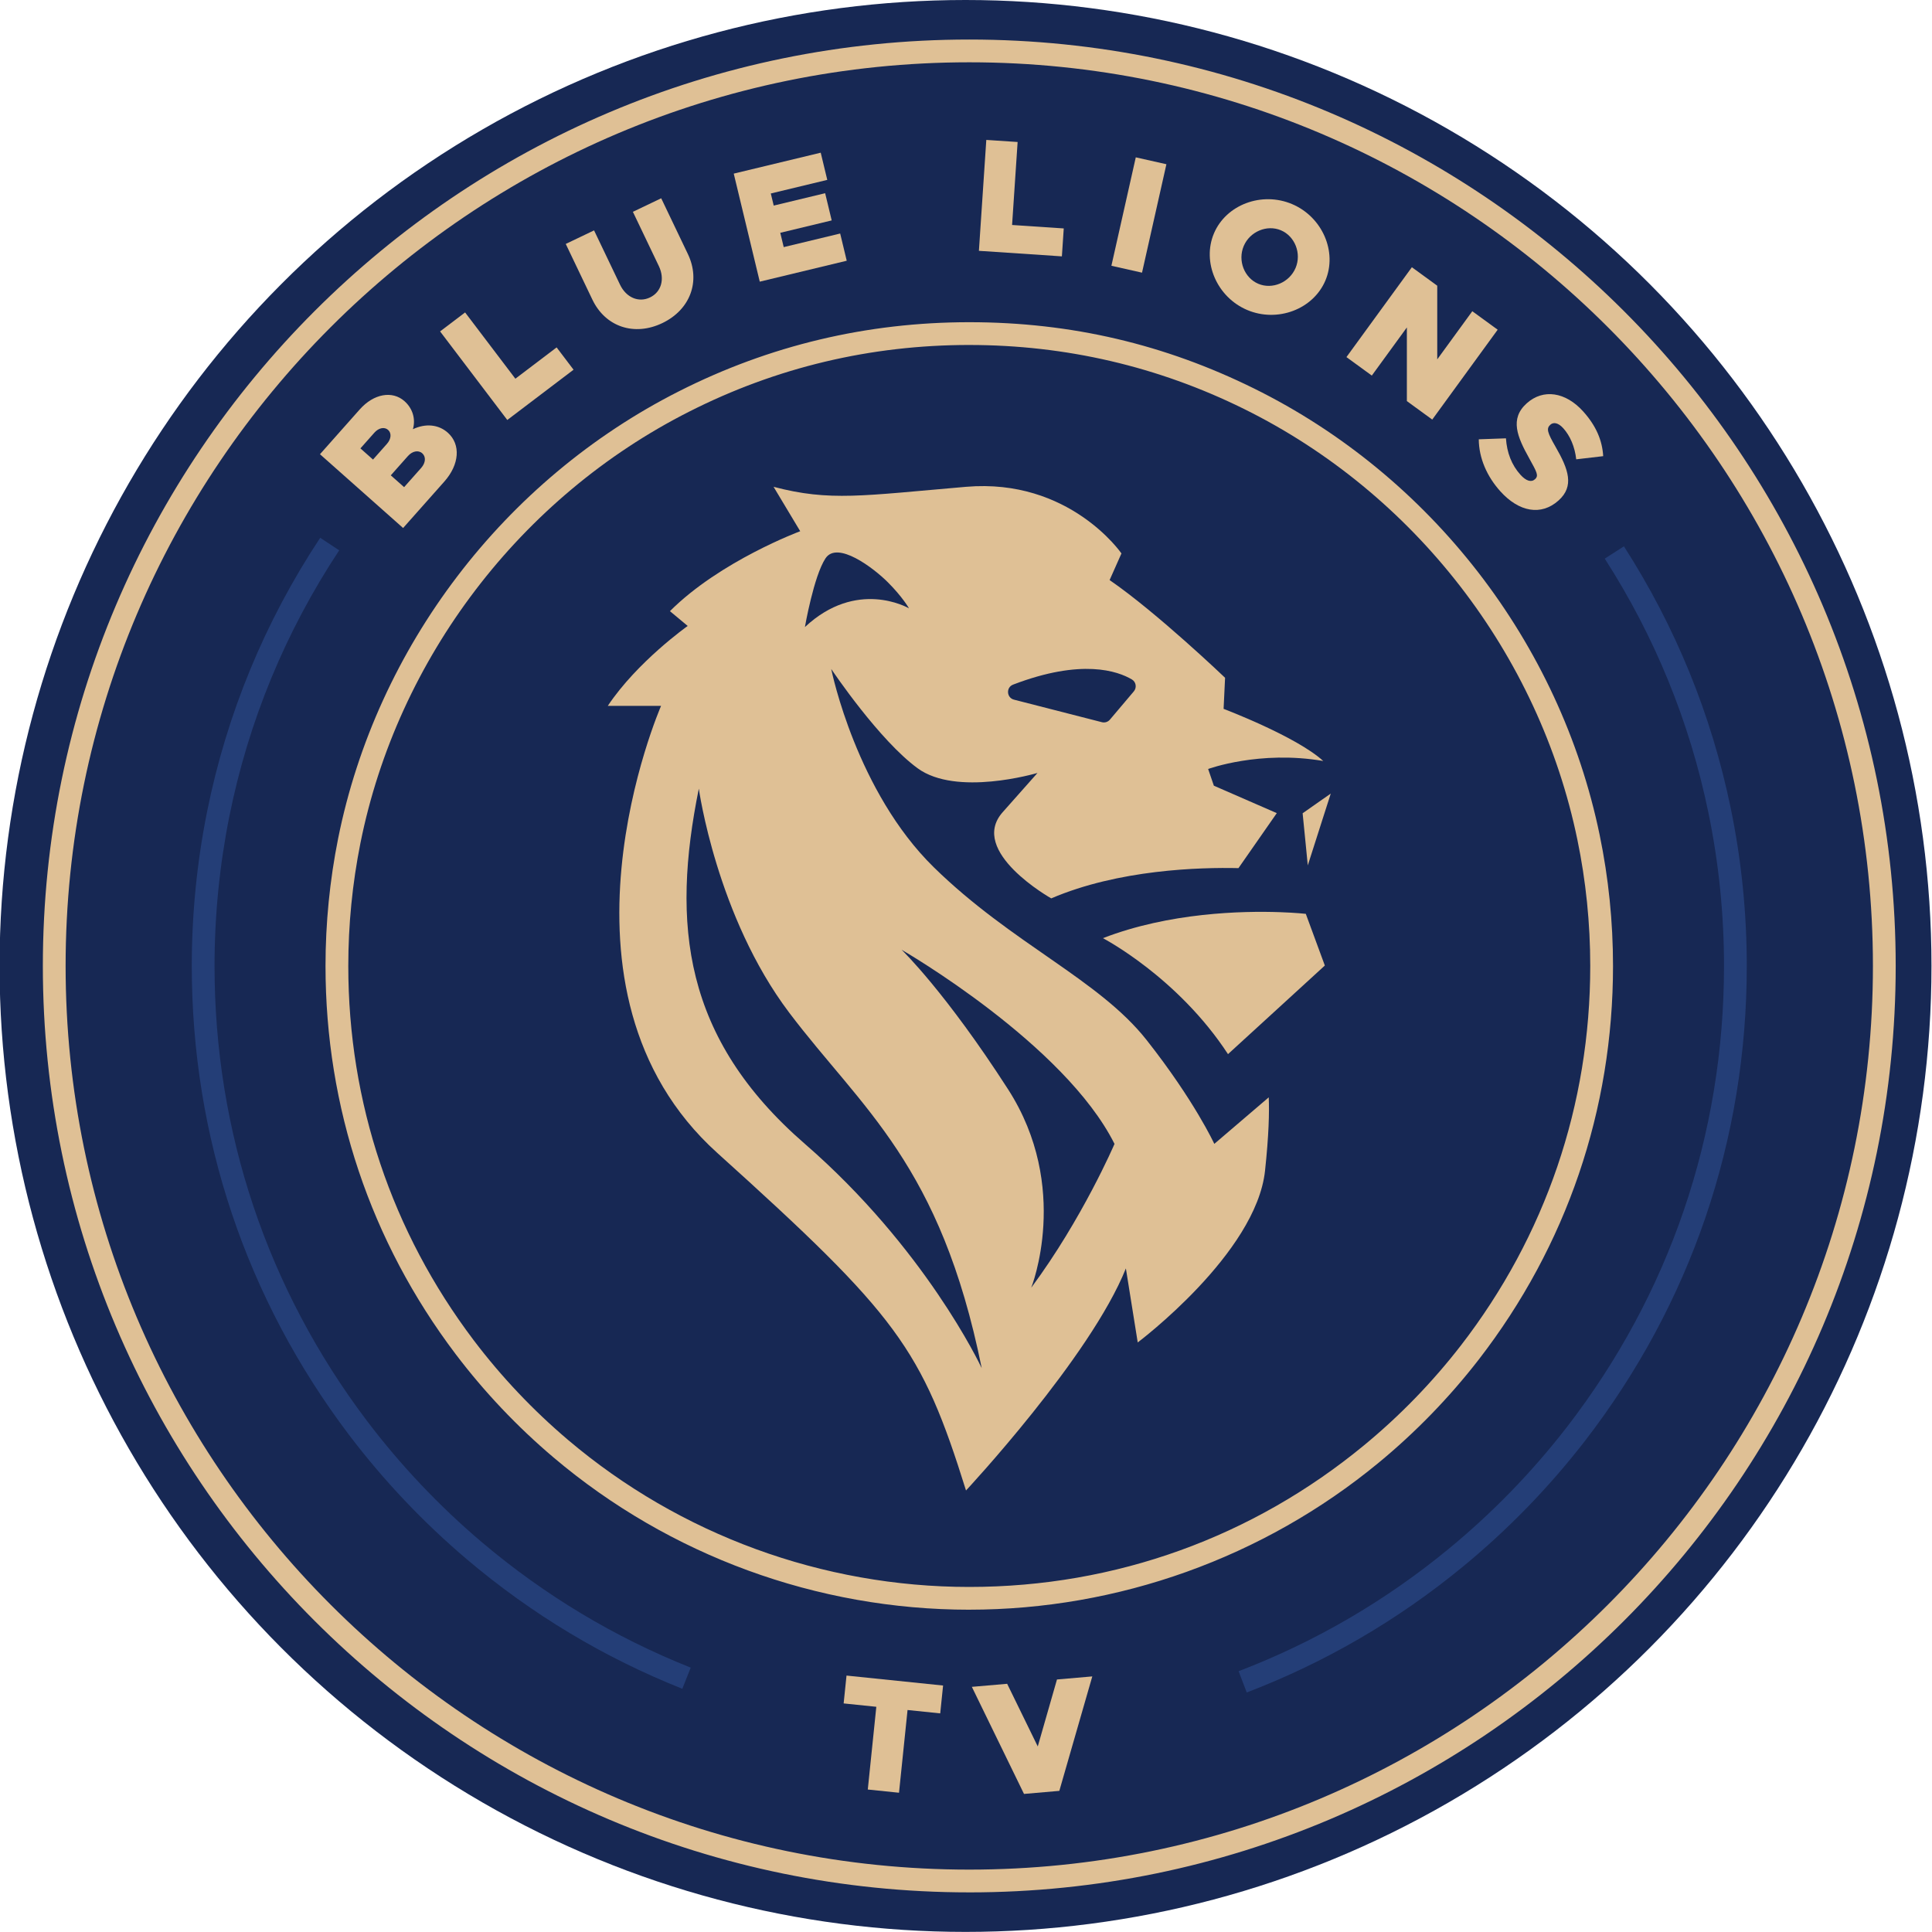 <?xml version="1.0" encoding="UTF-8"?>
<svg id="Layer_1" xmlns="http://www.w3.org/2000/svg" version="1.1" viewBox="0 0 2000 2000">
  <!-- Generator: Adobe Illustrator 29.5.1, SVG Export Plug-In . SVG Version: 2.1.0 Build 141)  -->
  <defs>
    <style>
      .st0 {
        fill: #dfc095;
      }

      .st1 {
        fill: #172854;
      }

      .st2 {
        fill: #243e77;
      }
    </style>
  </defs>
  <circle class="st1" cx="999.51" cy="999.95" r="999.95"/>
  <path class="st0" d="M1003.39,1958.98c-528.81,0-959.03-430.22-959.03-959.03S474.58,40.93,1003.39,40.93s959.03,430.22,959.03,959.03-430.22,959.03-959.03,959.03ZM1003.39,64.49c-515.82,0-935.47,419.65-935.47,935.46s419.65,935.47,935.47,935.47,935.46-419.65,935.46-935.47S1519.2,64.49,1003.39,64.49Z"/>
  <g>
    <path class="st0" d="M907.16,1766.87l-33.82-3.49,2.97-28.83,99.97,10.31-2.97,28.83-33.82-3.49-8.84,85.64-32.32-3.33,8.83-85.64Z"/>
    <path class="st0" d="M1130.74,1735.41l-34.13,118.49-36.56,3.17-53.99-110.85,36.55-3.16,31.68,64.86,19.89-69.33,36.55-3.17Z"/>
  </g>
  <path class="st0" d="M1003.39,1666.36c-157.49,0-310.32-55.96-430.32-157.56-37.63-31.86-71.76-67.9-101.46-107.12-88.08-116.49-134.64-255.4-134.64-401.73,0-44.28,4.39-88.66,13.05-131.92,39.84-198.29,171.71-371.35,352.77-462.95,93.65-47.47,194.78-71.54,300.59-71.54s202.6,23.07,294.69,68.57c183,90.36,316.8,263.19,357.9,462.31,9.17,44.22,13.82,89.82,13.82,135.52,0,148.87-48.01,289.71-138.85,407.28-30.56,39.47-65.57,75.54-104.06,107.23-118.84,97.95-269.25,151.89-423.49,151.89ZM1003.39,357.11c-102.07,0-199.62,23.21-289.94,69-174.67,88.36-301.89,255.3-340.31,446.56-8.35,41.73-12.59,84.56-12.59,127.29,0,141.15,44.91,275.15,129.86,387.51,28.65,37.83,61.59,72.61,97.89,103.35,115.75,98.01,263.17,151.98,415.09,151.98s293.87-52.04,408.51-146.52c37.14-30.57,70.92-65.37,100.4-103.45,87.61-113.4,133.92-249.26,133.92-392.87,0-44.1-4.48-88.09-13.33-130.75-39.65-192.08-168.72-358.79-345.26-445.96-88.82-43.88-184.45-66.13-284.25-66.13Z"/>
  <g>
    <path class="st0" d="M1325.16,944.28c-39.02-1.38-114.54.28-183.43,26.91,0,0,77.27,40.12,129.49,120.05l55.32-50.6,44.93-41.13-19.71-53.51s-9.99-1.13-26.6-1.72Z"/>
    <path class="st0" d="M1257.06,1184.17s-20.32-44.38-70-107.42c-49.65-63.04-139.48-99.67-220.43-178.99-79.69-78.09-105.37-201.39-106.14-205.23,1.99,2.91,49.62,73.65,89.46,102.8,40.15,29.36,121.95,5.42,124.04,4.84-.28.34-3.34,3.77-36.04,40.64-36.07,40.67,50.29,89.19,50.29,89.19,69.76-29.91,153.61-32.24,193.82-31.32l39.66-56.92v-.03l-2.85-1.23-62.28-27.15-5.92-17.29s53.24-19.62,119.16-8.28c-27.92-25.5-103.16-53.97-103.16-53.97l1.53-32.18s-70.49-67.43-119.53-101.14l12.26-27.58s-53.64-78.15-160.91-68.96c-107.27,9.19-140.99,15.32-199.22,0l27.58,45.97s-82.75,30.65-134.86,82.75l18.39,15.32s-52.1,36.78-82.75,82.75h55.17s-128.73,294.23,58.23,462.8c186.96,168.57,211.48,202.28,257.45,349.4,0,0,128.73-137.92,165.5-229.87l12.26,76.62s122.6-91.95,131.79-177.76c3.95-36.87,4.51-60.72,3.83-75.95l-56.36,48.18ZM1048.76,708.71c70.89-27.15,108.25-14.07,122.99-5.33,4.32,2.57,5.24,8.46,1.99,12.32l-24.76,29.27c-2.02,2.39-5.27,3.43-8.31,2.64l-91-23.32c-7.69-1.96-8.37-12.75-.92-15.57ZM854.6,577.93c12.2-18.3,49.31,9.65,64.58,24.92,14.77,14.77,21.42,26.21,21.82,26.91-1.62-.92-54.19-30.68-107.76,19.37,0,0,9.16-52.9,21.36-71.2ZM833.24,1184.17c-126.09-109.45-138.29-227.42-109.82-367.76,0,0,18.3,132.19,93.54,231.86,75.27,99.64,156.59,156.59,199.31,368.03-1.78-3.74-58.91-124.4-183.04-232.14ZM1067.55,1333s41.44-103.72-24.03-205.41c-64.45-100.1-108.8-143.07-110.18-144.39,2.61,1.47,168.69,97.68,220.4,200.97,0,0-33.32,77.66-86.19,148.83Z"/>
    <polygon class="st0" points="1365.37 830.05 1348.48 841.88 1348.85 845.68 1351.52 872.44 1353.81 895.86 1367.21 853.96 1368.92 848.59 1375.76 827.29 1377.6 821.5 1365.37 830.05"/>
  </g>
  <g>
    <path class="st0" d="M331.23,470.22l41.14-46.35c14.56-16.41,33.83-19.69,46.35-8.58,8.39,7.45,11.77,18.28,8.73,29.02,13.15-6.24,26.52-4.9,36.04,3.55,13.78,12.23,12.06,33.1-3.51,50.63l-42.69,48.1-86.06-76.38ZM400.58,459.44c4.45-5.01,4.92-11.09,1.16-14.42-3.76-3.34-9.74-2.15-14.18,2.86l-14.45,16.29,13.03,11.56,14.45-16.29ZM436.01,484.39c4.67-5.26,5.12-11.58,1.11-15.14s-10.23-2.36-14.89,2.9l-17.68,19.92,13.78,12.23,17.68-19.92Z"/>
    <path class="st0" d="M576.22,359.63l17.52,23.09-68.6,52.04-69.56-91.69,25.89-19.64,52.04,68.6,42.71-32.4Z"/>
    <path class="st0" d="M613.27,310.24l-27.61-57.72,29.31-14.02,26.89,56.21c6.36,13.29,19.22,18.84,31.01,13.2,11.79-5.64,15.54-19.13,9.18-32.43l-26.88-56.21,29.31-14.02,27.61,57.71c13.44,28.1,2.51,57.65-26.5,71.53-29.01,13.88-58.87,3.84-72.32-24.26Z"/>
    <path class="st0" d="M797.93,200.29l3.02,12.53,53.24-12.82,6.78,28.17-53.24,12.82,3.57,14.82,58.45-14.07,6.78,28.17-90.03,21.67-26.93-111.85,90.04-21.67,6.78,28.16-58.45,14.07Z"/>
    <path class="st0" d="M1101.19,236.48l-1.93,28.91-85.9-5.73,7.66-114.82,32.42,2.16-5.73,85.9,53.48,3.57Z"/>
    <path class="st0" d="M1175.76,162.88l31.7,7.13-25.24,112.25-31.7-7.13,25.24-112.25Z"/>
    <path class="st0" d="M1256.69,241.57c12.62-29.76,49.57-43.56,80.87-30.29,31.3,13.27,47.07,49.43,34.46,79.18-12.62,29.76-49.64,43.71-80.93,30.44-31.3-13.27-47.01-49.58-34.39-79.34ZM1341.18,277.39c6.34-14.96-.64-32.83-15.13-38.97s-32.18,1.27-38.53,16.22c-6.41,15.11.57,32.98,15.06,39.13s32.19-1.27,38.6-16.38Z"/>
    <path class="st0" d="M1461.56,276.63l26.27,19.13v76.25s36.29-49.83,36.29-49.83l26.27,19.13-67.73,93.03-26.27-19.13v-76.25s-36.29,49.83-36.29,49.83l-26.27-19.13,67.73-93.03Z"/>
    <path class="st0" d="M1530.79,454.77l28.16-1.01c.99,14.88,5.9,27.58,14.98,37.67,5.94,6.6,11.32,8.07,15.05,4.7,4.11-3.7,2.04-7.24-5.86-21.53-12.46-22.36-20.49-41.04-2.69-57.06,17.06-15.35,40.23-11.88,58.5,8.41,13.33,14.81,19.77,29.98,20.69,46.27l-27.92,3.27c-1.45-13.12-6.43-24.41-13.37-32.13-5.27-5.85-10.21-6.59-13.44-3.67-4.36,3.92-3.04,8.14,5.33,22.69,13.7,23.73,19.55,40.99,3.24,55.67-18.05,16.25-41.07,11.95-60.34-9.46-13.89-15.44-22.15-34.37-22.31-53.83Z"/>
  </g>
  <path class="st2" d="M706.33,1748.21c-80.98-32.18-155.89-77.16-222.66-133.69-45.44-38.49-86.67-82.02-122.54-129.37-106.38-140.69-162.6-308.47-162.6-485.19,0-53.49,5.3-107.1,15.76-159.33,20.43-101.67,59.85-197.19,117.18-283.92l19.66,13c-55.65,84.18-93.92,176.89-113.74,275.56-10.15,50.7-15.3,102.75-15.3,154.7,0,171.56,54.58,334.42,157.83,470.97,34.82,45.98,74.85,88.24,118.97,125.61,64.82,54.88,137.53,98.54,216.14,129.78l-8.7,21.9Z"/>
  <path class="st2" d="M1290.61,1752.03l-8.41-22.01c78.94-30.18,152.18-72.86,217.7-126.85,45.14-37.15,86.19-79.45,122.02-125.73,106.48-137.83,162.77-302.95,162.77-477.49,0-53.58-5.45-107.04-16.2-158.9-19.33-93.66-55.41-182.06-107.25-262.76l19.83-12.73c53.41,83.14,90.59,174.22,110.5,270.72,11.07,53.42,16.69,108.49,16.69,163.68,0,179.8-57.99,349.9-167.69,491.9-36.92,47.67-79.2,91.24-125.68,129.51-67.48,55.61-142.93,99.58-224.26,130.67Z"/>
</svg>